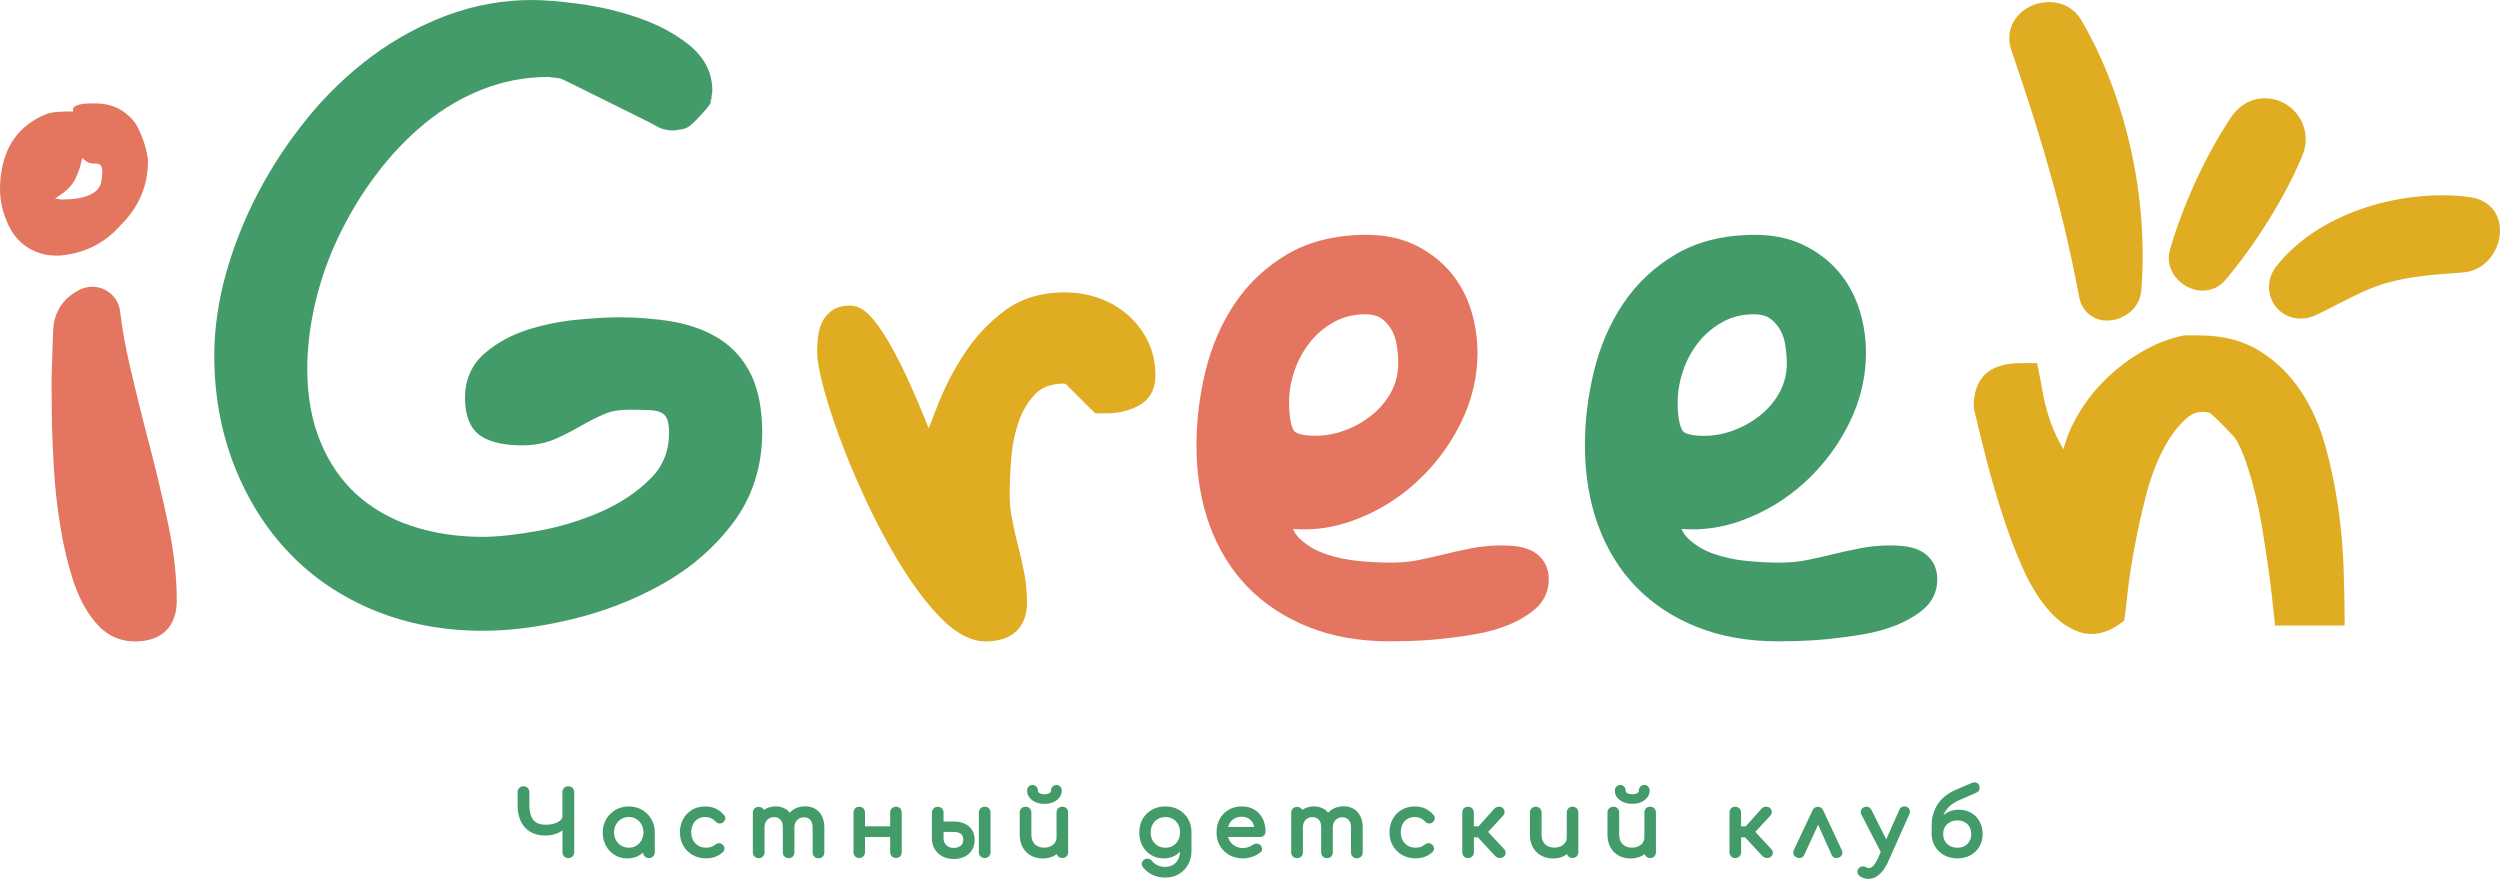<?xml version="1.0" encoding="UTF-8"?> <svg xmlns="http://www.w3.org/2000/svg" width="128" height="45" viewBox="0 0 128 45" fill="none"><path d="M28.881 40.341C28.823 40.399 28.796 40.47 28.796 40.558V41.791C28.796 41.868 28.762 41.934 28.699 41.997C28.627 42.065 28.524 42.12 28.395 42.161C28.262 42.203 28.104 42.225 27.927 42.225C27.725 42.225 27.565 42.183 27.446 42.106C27.327 42.027 27.244 41.917 27.189 41.772C27.131 41.618 27.103 41.431 27.103 41.214V40.556C27.103 40.47 27.075 40.396 27.02 40.341C26.907 40.232 26.702 40.229 26.588 40.341C26.53 40.396 26.5 40.47 26.5 40.558V41.217C26.5 41.533 26.555 41.81 26.66 42.041C26.771 42.274 26.931 42.458 27.144 42.587C27.355 42.713 27.612 42.779 27.91 42.779C28.148 42.779 28.364 42.738 28.549 42.658C28.638 42.62 28.721 42.573 28.798 42.513V43.633C28.798 43.718 28.826 43.792 28.884 43.85C28.942 43.907 29.014 43.935 29.097 43.935C29.186 43.935 29.257 43.904 29.316 43.847C29.371 43.789 29.401 43.715 29.401 43.633V40.561C29.401 40.476 29.374 40.405 29.316 40.344C29.199 40.232 29 40.226 28.881 40.341Z" fill="#449B6A"></path><path d="M32.876 41.464C32.674 41.349 32.447 41.289 32.192 41.289C31.944 41.289 31.714 41.349 31.515 41.464C31.316 41.58 31.152 41.739 31.036 41.939C30.92 42.137 30.859 42.367 30.859 42.623C30.859 42.873 30.915 43.1 31.023 43.301C31.13 43.501 31.282 43.663 31.473 43.778C31.664 43.894 31.883 43.951 32.12 43.951C32.358 43.951 32.574 43.894 32.759 43.778C32.818 43.743 32.873 43.699 32.925 43.649C32.928 43.729 32.959 43.798 33.011 43.85C33.13 43.965 33.335 43.959 33.44 43.85C33.495 43.795 33.526 43.721 33.526 43.638V42.62C33.526 42.37 33.465 42.14 33.349 41.939C33.232 41.739 33.072 41.58 32.876 41.464ZM32.945 42.62C32.945 42.771 32.911 42.903 32.845 43.021C32.779 43.139 32.69 43.232 32.577 43.301C32.466 43.369 32.339 43.402 32.192 43.402C32.054 43.402 31.924 43.367 31.811 43.301C31.695 43.232 31.606 43.139 31.54 43.021C31.473 42.903 31.44 42.768 31.44 42.62C31.44 42.469 31.473 42.334 31.54 42.214C31.606 42.093 31.695 42.002 31.811 41.934C31.924 41.865 32.051 41.832 32.192 41.832C32.339 41.832 32.466 41.865 32.577 41.934C32.69 42.002 32.779 42.093 32.845 42.214C32.911 42.332 32.945 42.469 32.945 42.62Z" fill="#449B6A"></path><path d="M36.641 41.398C36.48 41.324 36.3 41.289 36.11 41.289C35.861 41.289 35.634 41.346 35.44 41.459C35.244 41.571 35.089 41.733 34.978 41.934C34.868 42.134 34.812 42.365 34.812 42.62C34.812 42.87 34.871 43.098 34.984 43.298C35.097 43.496 35.258 43.658 35.457 43.773C35.659 43.888 35.888 43.949 36.143 43.949C36.491 43.949 36.785 43.839 37.014 43.625C37.075 43.57 37.102 43.501 37.094 43.424C37.089 43.35 37.05 43.287 36.984 43.232C36.931 43.188 36.859 43.166 36.798 43.172C36.735 43.174 36.671 43.202 36.607 43.251C36.547 43.303 36.48 43.339 36.406 43.364C36.328 43.389 36.24 43.4 36.14 43.4C35.991 43.4 35.861 43.364 35.75 43.298C35.637 43.229 35.551 43.139 35.487 43.021C35.424 42.905 35.391 42.771 35.391 42.617C35.391 42.458 35.421 42.318 35.485 42.2C35.545 42.082 35.626 41.991 35.733 41.928C35.839 41.862 35.966 41.832 36.107 41.832C36.317 41.832 36.489 41.906 36.632 42.063C36.685 42.115 36.743 42.148 36.807 42.159C36.879 42.17 36.945 42.159 37.003 42.118C37.075 42.068 37.116 42.008 37.13 41.939C37.144 41.884 37.141 41.805 37.069 41.728C36.948 41.585 36.804 41.472 36.641 41.398Z" fill="#449B6A"></path><path d="M41.739 41.412C41.593 41.327 41.421 41.283 41.23 41.283C41.023 41.283 40.835 41.329 40.672 41.42C40.586 41.467 40.509 41.53 40.437 41.612C40.367 41.527 40.296 41.461 40.21 41.414C39.914 41.242 39.483 41.244 39.184 41.423C39.159 41.436 39.137 41.453 39.115 41.469C39.101 41.442 39.084 41.417 39.059 41.395C38.946 41.285 38.744 41.283 38.628 41.395C38.573 41.45 38.545 41.524 38.545 41.609V43.641C38.545 43.723 38.573 43.794 38.628 43.852C38.741 43.97 38.949 43.967 39.062 43.852C39.117 43.797 39.145 43.723 39.145 43.641V42.353C39.145 42.2 39.189 42.076 39.283 41.98C39.375 41.884 39.491 41.837 39.632 41.837C39.767 41.837 39.873 41.878 39.955 41.966C40.038 42.051 40.08 42.183 40.08 42.353V43.641C40.08 43.726 40.108 43.797 40.163 43.852C40.273 43.967 40.489 43.967 40.594 43.852C40.647 43.797 40.675 43.723 40.675 43.644V42.367C40.675 42.211 40.719 42.084 40.813 41.988C40.904 41.892 41.017 41.846 41.158 41.846C41.294 41.846 41.399 41.887 41.482 41.974C41.565 42.062 41.607 42.191 41.607 42.361V43.649C41.607 43.731 41.637 43.806 41.692 43.86C41.75 43.918 41.822 43.946 41.905 43.946C41.994 43.946 42.066 43.915 42.124 43.858C42.179 43.803 42.207 43.729 42.207 43.646V42.359C42.207 42.139 42.165 41.95 42.085 41.791C42.005 41.62 41.886 41.497 41.739 41.412Z" fill="#449B6A"></path><path d="M45.663 41.388C45.605 41.442 45.577 41.514 45.577 41.602V42.307H44.288V41.602C44.288 41.517 44.261 41.442 44.205 41.388C44.095 41.278 43.887 41.278 43.782 41.388C43.727 41.442 43.699 41.514 43.699 41.602V43.633C43.699 43.718 43.727 43.792 43.779 43.844C43.89 43.96 44.092 43.957 44.205 43.844C44.261 43.789 44.288 43.715 44.288 43.63V42.853H45.577V43.63C45.577 43.715 45.608 43.789 45.663 43.844C45.718 43.899 45.79 43.929 45.879 43.929C45.964 43.929 46.039 43.899 46.092 43.844C46.144 43.789 46.169 43.718 46.169 43.633V41.602C46.169 41.517 46.144 41.445 46.092 41.39C45.986 41.278 45.773 41.278 45.663 41.388Z" fill="#449B6A"></path><path d="M50.2 41.39C50.145 41.445 50.117 41.519 50.117 41.604V43.635C50.117 43.721 50.145 43.795 50.2 43.849C50.258 43.904 50.33 43.932 50.416 43.932C50.502 43.932 50.574 43.904 50.632 43.847C50.687 43.792 50.715 43.718 50.715 43.633V41.601C50.715 41.516 50.687 41.442 50.632 41.387C50.518 41.277 50.314 41.277 50.2 41.39Z" fill="#449B6A"></path><path d="M49.389 42.17C49.234 42.098 49.054 42.063 48.855 42.063H48.31V41.604C48.31 41.519 48.283 41.445 48.227 41.39C48.117 41.283 47.909 41.278 47.801 41.393C47.749 41.448 47.718 41.514 47.713 41.602V42.927C47.713 43.128 47.76 43.312 47.857 43.471C47.951 43.63 48.084 43.756 48.252 43.847C48.418 43.935 48.612 43.981 48.822 43.981C49.029 43.981 49.215 43.943 49.378 43.866C49.541 43.787 49.671 43.671 49.765 43.526C49.856 43.378 49.903 43.199 49.903 42.999C49.903 42.804 49.856 42.634 49.768 42.494C49.674 42.348 49.547 42.241 49.389 42.17ZM49.317 42.993C49.317 43.133 49.273 43.235 49.187 43.303C49.093 43.378 48.968 43.413 48.819 43.413C48.667 43.413 48.545 43.367 48.451 43.273C48.357 43.183 48.31 43.065 48.31 42.916V42.595H48.855C48.996 42.595 49.11 42.628 49.198 42.694C49.278 42.754 49.317 42.853 49.317 42.993Z" fill="#449B6A"></path><path d="M54.181 41.385C54.123 41.44 54.095 41.511 54.095 41.599V42.886C54.095 42.982 54.07 43.067 54.015 43.142C53.96 43.218 53.885 43.282 53.794 43.328C53.6 43.424 53.324 43.422 53.127 43.325C53.03 43.279 52.953 43.207 52.895 43.108C52.837 43.01 52.806 42.881 52.806 42.724V41.599C52.806 41.516 52.779 41.442 52.721 41.387C52.607 41.275 52.403 41.278 52.295 41.387C52.237 41.445 52.209 41.516 52.209 41.599V42.724C52.209 42.982 52.261 43.207 52.364 43.389C52.469 43.572 52.613 43.715 52.793 43.811C52.97 43.907 53.174 43.954 53.398 43.954C53.611 43.954 53.805 43.907 53.974 43.817C54.02 43.792 54.065 43.762 54.106 43.729C54.12 43.776 54.145 43.814 54.178 43.847C54.289 43.959 54.499 43.954 54.604 43.847C54.659 43.792 54.687 43.721 54.687 43.633V41.599C54.687 41.511 54.659 41.44 54.604 41.385C54.499 41.278 54.292 41.272 54.181 41.385Z" fill="#449B6A"></path><path d="M53.031 41.074C53.161 41.129 53.311 41.157 53.474 41.157C53.64 41.157 53.789 41.129 53.919 41.074C54.052 41.017 54.16 40.937 54.24 40.835C54.323 40.731 54.364 40.61 54.364 40.481C54.364 40.402 54.339 40.333 54.292 40.281C54.196 40.168 54.008 40.157 53.894 40.273C53.839 40.328 53.811 40.399 53.811 40.487C53.811 40.52 53.803 40.561 53.731 40.605C53.598 40.69 53.355 40.69 53.219 40.605C53.147 40.558 53.139 40.514 53.139 40.487C53.139 40.402 53.114 40.33 53.064 40.275C52.968 40.166 52.777 40.157 52.666 40.275C52.611 40.33 52.586 40.402 52.586 40.481C52.586 40.613 52.627 40.731 52.71 40.835C52.788 40.937 52.896 41.019 53.031 41.074Z" fill="#449B6A"></path><path d="M60.354 41.459C60.155 41.346 59.922 41.289 59.665 41.289C59.411 41.289 59.178 41.346 58.979 41.459C58.777 41.571 58.617 41.73 58.504 41.931C58.39 42.129 58.332 42.362 58.332 42.623C58.332 42.881 58.387 43.111 58.492 43.306C58.6 43.507 58.75 43.666 58.941 43.778C59.129 43.894 59.35 43.951 59.593 43.951C59.82 43.951 60.022 43.894 60.199 43.784C60.279 43.732 60.351 43.671 60.417 43.597C60.412 43.756 60.379 43.894 60.318 44.006C60.249 44.133 60.16 44.223 60.047 44.289C59.814 44.423 59.496 44.41 59.272 44.305C59.156 44.251 59.062 44.179 58.985 44.083C58.938 44.025 58.877 43.987 58.802 43.971C58.725 43.954 58.647 43.968 58.575 44.017C58.512 44.064 58.473 44.121 58.459 44.196C58.451 44.248 58.454 44.327 58.523 44.404C58.653 44.572 58.822 44.703 59.018 44.797C59.214 44.887 59.433 44.931 59.668 44.931C59.925 44.931 60.16 44.871 60.362 44.75C60.564 44.632 60.722 44.467 60.835 44.259C60.948 44.053 61.004 43.822 61.004 43.57V42.62C61.004 42.362 60.946 42.129 60.832 41.928C60.713 41.73 60.553 41.571 60.354 41.459ZM60.417 42.62C60.417 42.774 60.384 42.911 60.321 43.029C60.254 43.147 60.169 43.238 60.055 43.303C59.837 43.435 59.505 43.438 59.278 43.303C59.164 43.238 59.076 43.144 59.012 43.029C58.946 42.911 58.916 42.776 58.916 42.62C58.916 42.466 58.949 42.326 59.015 42.208C59.079 42.09 59.167 41.997 59.281 41.934C59.391 41.868 59.524 41.835 59.668 41.835C59.817 41.835 59.947 41.868 60.058 41.934C60.169 42 60.257 42.09 60.323 42.208C60.384 42.326 60.417 42.466 60.417 42.62Z" fill="#449B6A"></path><path d="M64.229 41.456C64.046 41.346 63.828 41.289 63.579 41.289C63.33 41.289 63.103 41.346 62.909 41.459C62.713 41.571 62.561 41.73 62.45 41.931C62.342 42.129 62.287 42.359 62.287 42.62C62.287 42.875 62.345 43.109 62.461 43.306C62.578 43.507 62.741 43.666 62.945 43.778C63.15 43.891 63.385 43.949 63.648 43.949C63.794 43.949 63.952 43.921 64.115 43.866C64.278 43.811 64.414 43.74 64.519 43.655C64.608 43.589 64.624 43.509 64.621 43.452C64.616 43.378 64.58 43.312 64.513 43.254C64.461 43.213 64.403 43.191 64.337 43.191C64.334 43.191 64.331 43.191 64.328 43.191C64.265 43.194 64.204 43.213 64.143 43.257C64.088 43.298 64.013 43.336 63.922 43.369C63.67 43.46 63.418 43.422 63.233 43.315C63.111 43.246 63.02 43.155 62.948 43.034C62.918 42.982 62.896 42.925 62.879 42.853H64.516C64.597 42.853 64.663 42.829 64.715 42.779C64.768 42.73 64.796 42.661 64.796 42.584C64.796 42.334 64.746 42.112 64.652 41.92C64.555 41.722 64.414 41.566 64.229 41.456ZM64.215 42.34H62.882C62.896 42.288 62.912 42.241 62.931 42.2C62.99 42.082 63.073 41.986 63.183 41.92C63.294 41.851 63.427 41.818 63.581 41.818C63.72 41.818 63.839 41.851 63.935 41.912C64.032 41.975 64.11 42.06 64.162 42.17C64.182 42.222 64.201 42.277 64.215 42.34Z" fill="#449B6A"></path><path d="M69.304 41.412C69.157 41.327 68.986 41.283 68.795 41.283C68.588 41.283 68.399 41.329 68.236 41.42C68.15 41.467 68.073 41.53 68.001 41.612C67.932 41.527 67.86 41.461 67.774 41.414C67.478 41.242 67.047 41.244 66.748 41.423C66.723 41.436 66.701 41.453 66.679 41.469C66.665 41.442 66.649 41.417 66.624 41.395C66.51 41.285 66.308 41.283 66.192 41.395C66.137 41.45 66.109 41.524 66.109 41.609V43.641C66.109 43.723 66.137 43.794 66.192 43.852C66.306 43.97 66.513 43.967 66.627 43.852C66.682 43.797 66.71 43.723 66.71 43.641V42.353C66.71 42.2 66.754 42.076 66.848 41.98C66.939 41.884 67.055 41.837 67.196 41.837C67.332 41.837 67.437 41.878 67.52 41.966C67.603 42.051 67.644 42.183 67.644 42.353V43.641C67.644 43.726 67.672 43.797 67.727 43.852C67.838 43.967 68.054 43.967 68.159 43.852C68.211 43.797 68.239 43.723 68.239 43.644V42.367C68.239 42.211 68.283 42.084 68.377 41.988C68.469 41.892 68.582 41.846 68.723 41.846C68.859 41.846 68.964 41.887 69.047 41.974C69.129 42.06 69.171 42.191 69.171 42.361V43.649C69.171 43.731 69.201 43.806 69.257 43.86C69.315 43.918 69.387 43.946 69.47 43.946C69.558 43.946 69.63 43.915 69.688 43.858C69.743 43.803 69.771 43.729 69.771 43.646V42.359C69.771 42.139 69.73 41.95 69.65 41.791C69.567 41.62 69.45 41.497 69.304 41.412Z" fill="#449B6A"></path><path d="M72.969 41.398C72.808 41.324 72.629 41.289 72.438 41.289C72.189 41.289 71.962 41.346 71.768 41.459C71.572 41.571 71.417 41.733 71.307 41.934C71.196 42.134 71.141 42.365 71.141 42.62C71.141 42.87 71.199 43.098 71.312 43.298C71.425 43.496 71.586 43.658 71.785 43.773C71.987 43.888 72.216 43.949 72.471 43.949C72.819 43.949 73.113 43.839 73.342 43.625C73.403 43.57 73.431 43.501 73.422 43.424C73.417 43.35 73.378 43.287 73.312 43.232C73.256 43.188 73.187 43.166 73.126 43.172C73.063 43.174 72.999 43.202 72.936 43.251C72.875 43.303 72.808 43.339 72.734 43.364C72.656 43.389 72.568 43.4 72.468 43.4C72.319 43.4 72.189 43.364 72.078 43.298C71.965 43.229 71.879 43.139 71.816 43.021C71.752 42.905 71.719 42.771 71.719 42.617C71.719 42.458 71.749 42.318 71.813 42.2C71.874 42.082 71.954 41.991 72.062 41.928C72.167 41.862 72.294 41.832 72.435 41.832C72.645 41.832 72.817 41.906 72.96 42.063C73.013 42.115 73.071 42.148 73.135 42.159C73.204 42.17 73.27 42.159 73.331 42.118C73.403 42.068 73.445 42.008 73.458 41.939C73.472 41.884 73.469 41.805 73.397 41.728C73.276 41.585 73.129 41.472 72.969 41.398Z" fill="#449B6A"></path><path d="M76.191 42.593L76.966 41.755C77.021 41.698 77.043 41.626 77.035 41.552C77.026 41.481 76.993 41.42 76.935 41.365C76.896 41.333 76.83 41.294 76.719 41.302C76.636 41.311 76.567 41.344 76.515 41.398L75.702 42.307H75.461V41.602C75.461 41.514 75.433 41.442 75.375 41.388C75.267 41.28 75.057 41.272 74.947 41.39C74.894 41.445 74.869 41.517 74.869 41.602V43.636C74.869 43.718 74.894 43.789 74.947 43.844C74.999 43.905 75.071 43.935 75.157 43.935C75.245 43.935 75.323 43.905 75.378 43.85C75.433 43.795 75.464 43.721 75.464 43.639V42.87H75.663L76.573 43.847C76.625 43.899 76.695 43.927 76.786 43.929C76.788 43.929 76.791 43.929 76.794 43.929C76.877 43.929 76.946 43.907 76.999 43.858C77.057 43.803 77.09 43.734 77.09 43.663C77.09 43.589 77.062 43.526 77.013 43.477L76.191 42.593Z" fill="#449B6A"></path><path d="M80.304 41.385C80.246 41.44 80.218 41.511 80.218 41.599V42.886C80.218 42.982 80.193 43.067 80.138 43.142C80.083 43.218 80.008 43.282 79.917 43.328C79.723 43.424 79.447 43.422 79.25 43.325C79.153 43.279 79.076 43.207 79.018 43.108C78.96 43.01 78.929 42.881 78.929 42.724V41.599C78.929 41.516 78.902 41.442 78.844 41.387C78.73 41.275 78.526 41.278 78.418 41.387C78.36 41.445 78.332 41.516 78.332 41.599V42.724C78.332 42.982 78.385 43.207 78.487 43.389C78.592 43.572 78.736 43.715 78.916 43.811C79.093 43.907 79.297 43.954 79.521 43.954C79.734 43.954 79.928 43.907 80.097 43.817C80.144 43.792 80.188 43.762 80.229 43.729C80.243 43.776 80.268 43.814 80.301 43.847C80.412 43.959 80.622 43.954 80.727 43.847C80.782 43.792 80.81 43.721 80.81 43.633V41.599C80.81 41.511 80.782 41.44 80.727 41.385C80.622 41.278 80.415 41.272 80.304 41.385Z" fill="#449B6A"></path><path d="M83.129 41.074C83.261 41.129 83.411 41.156 83.571 41.156C83.734 41.156 83.886 41.129 84.016 41.074C84.149 41.016 84.257 40.937 84.337 40.835C84.42 40.731 84.462 40.61 84.462 40.481C84.462 40.404 84.437 40.336 84.39 40.278C84.29 40.163 84.105 40.154 83.989 40.272C83.936 40.327 83.909 40.399 83.909 40.486C83.909 40.517 83.9 40.561 83.826 40.605C83.695 40.687 83.447 40.687 83.314 40.605C83.242 40.558 83.234 40.514 83.234 40.486C83.234 40.404 83.209 40.333 83.159 40.275C83.057 40.165 82.871 40.157 82.758 40.278C82.705 40.336 82.678 40.404 82.678 40.484C82.678 40.613 82.719 40.733 82.802 40.838C82.885 40.937 82.993 41.016 83.129 41.074Z" fill="#449B6A"></path><path d="M84.275 41.385C84.219 41.44 84.192 41.514 84.192 41.599V42.886C84.192 42.983 84.167 43.065 84.112 43.142C84.059 43.219 83.984 43.282 83.89 43.328C83.697 43.424 83.417 43.422 83.224 43.326C83.127 43.279 83.049 43.208 82.991 43.109C82.933 43.01 82.903 42.881 82.903 42.724V41.599C82.903 41.517 82.875 41.445 82.817 41.388C82.704 41.275 82.505 41.275 82.388 41.388C82.33 41.445 82.303 41.517 82.303 41.599V42.724C82.303 42.985 82.355 43.208 82.458 43.389C82.56 43.573 82.704 43.715 82.886 43.812C83.063 43.908 83.268 43.954 83.492 43.954C83.705 43.954 83.899 43.908 84.07 43.817C84.117 43.792 84.159 43.762 84.203 43.729C84.217 43.776 84.242 43.814 84.275 43.85C84.391 43.962 84.59 43.96 84.701 43.85C84.756 43.795 84.784 43.721 84.784 43.636V41.602C84.784 41.517 84.756 41.443 84.701 41.388C84.593 41.278 84.391 41.27 84.275 41.385Z" fill="#449B6A"></path><path d="M89.873 42.593L90.647 41.755C90.703 41.698 90.725 41.626 90.716 41.552C90.708 41.481 90.675 41.42 90.617 41.365C90.578 41.333 90.512 41.294 90.401 41.302C90.318 41.311 90.249 41.344 90.196 41.398L89.383 42.307H89.143V41.602C89.143 41.514 89.115 41.442 89.057 41.388C88.949 41.28 88.739 41.272 88.628 41.39C88.576 41.445 88.551 41.517 88.551 41.602V43.636C88.551 43.718 88.576 43.789 88.628 43.844C88.681 43.905 88.753 43.935 88.838 43.935C88.927 43.935 89.004 43.905 89.06 43.85C89.115 43.795 89.145 43.721 89.145 43.639V42.87H89.344L90.254 43.847C90.307 43.899 90.376 43.927 90.467 43.929C90.567 43.929 90.628 43.907 90.68 43.858C90.739 43.803 90.772 43.734 90.772 43.663C90.772 43.589 90.744 43.526 90.694 43.477L89.873 42.593Z" fill="#449B6A"></path><path d="M93.352 41.497C93.324 41.434 93.286 41.387 93.236 41.354C93.189 41.324 93.136 41.31 93.076 41.31C92.987 41.31 92.868 41.343 92.799 41.494L91.839 43.536C91.798 43.632 91.812 43.706 91.834 43.753C91.861 43.816 91.914 43.866 91.989 43.899C92.066 43.934 92.141 43.943 92.213 43.921C92.287 43.899 92.345 43.846 92.379 43.77L93.089 42.227L93.781 43.772C93.822 43.852 93.877 43.901 93.947 43.921C93.972 43.929 93.996 43.932 94.021 43.932C94.068 43.932 94.115 43.921 94.165 43.899C94.234 43.868 94.284 43.822 94.312 43.756C94.342 43.69 94.339 43.616 94.303 43.539L93.352 41.497Z" fill="#449B6A"></path><path d="M97.637 41.318C97.565 41.28 97.487 41.274 97.41 41.302C97.335 41.329 97.277 41.384 97.244 41.464L96.575 42.976L95.814 41.461C95.775 41.39 95.723 41.343 95.656 41.318C95.587 41.291 95.513 41.296 95.446 41.327C95.369 41.357 95.314 41.409 95.289 41.477C95.258 41.549 95.264 41.626 95.302 41.703L96.293 43.621L96.154 43.932C96.074 44.11 95.994 44.245 95.911 44.332C95.814 44.434 95.72 44.464 95.623 44.437C95.601 44.431 95.576 44.42 95.546 44.404C95.471 44.363 95.402 44.352 95.336 44.36C95.264 44.371 95.2 44.412 95.15 44.478C95.098 44.552 95.084 44.632 95.112 44.711C95.136 44.783 95.189 44.843 95.269 44.89C95.33 44.925 95.397 44.953 95.463 44.972C95.529 44.991 95.596 44.999 95.665 44.999C95.867 44.999 96.058 44.92 96.234 44.761C96.403 44.607 96.541 44.407 96.652 44.165L97.756 41.694C97.792 41.615 97.797 41.538 97.778 41.469C97.753 41.398 97.7 41.343 97.637 41.318Z" fill="#449B6A"></path><path d="M101.354 42.057C101.252 41.87 101.105 41.722 100.923 41.615C100.74 41.508 100.527 41.456 100.292 41.456C100.066 41.456 99.858 41.508 99.681 41.612C99.618 41.648 99.559 41.692 99.504 41.739C99.504 41.739 99.504 41.739 99.504 41.736C99.565 41.577 99.665 41.428 99.797 41.3C99.933 41.168 100.11 41.055 100.328 40.962L101.177 40.589C101.271 40.547 101.33 40.492 101.349 40.421C101.365 40.361 101.363 40.295 101.338 40.218C101.307 40.147 101.258 40.094 101.191 40.07C101.125 40.045 101.053 40.048 100.973 40.081L100.187 40.413C99.75 40.599 99.424 40.852 99.219 41.165C99.012 41.478 98.904 41.832 98.904 42.214L98.898 42.678V42.765H98.901C98.915 42.974 98.973 43.163 99.07 43.331C99.18 43.523 99.338 43.677 99.54 43.786C99.739 43.894 99.966 43.949 100.22 43.949C100.467 43.949 100.691 43.896 100.887 43.789C101.081 43.685 101.235 43.534 101.346 43.344C101.457 43.155 101.512 42.938 101.512 42.699C101.509 42.458 101.457 42.244 101.354 42.057ZM100.928 42.702C100.928 42.839 100.898 42.96 100.837 43.067C100.776 43.174 100.696 43.254 100.591 43.314C100.378 43.435 100.057 43.432 99.839 43.314C99.728 43.254 99.642 43.174 99.582 43.067C99.521 42.96 99.49 42.837 99.49 42.702C99.49 42.565 99.521 42.441 99.582 42.337C99.645 42.233 99.728 42.153 99.839 42.096C99.949 42.035 100.079 42.005 100.223 42.005C100.364 42.005 100.486 42.035 100.594 42.096C100.699 42.153 100.782 42.236 100.84 42.337C100.898 42.439 100.928 42.562 100.928 42.702Z" fill="#449B6A"></path><path d="M38.476 19.224C38.102 18.439 37.557 17.813 36.855 17.363C36.183 16.934 35.381 16.635 34.471 16.473C33.605 16.322 32.665 16.245 31.675 16.245C31.119 16.245 30.43 16.287 29.57 16.366C28.699 16.449 27.853 16.619 27.053 16.871C26.21 17.135 25.474 17.533 24.86 18.052C24.16 18.645 23.809 19.419 23.809 20.358C23.809 21.384 24.13 22.073 24.761 22.408C25.264 22.674 25.903 22.803 26.713 22.803C27.366 22.803 27.947 22.691 28.447 22.468C28.873 22.276 29.313 22.054 29.747 21.802C30.137 21.576 30.538 21.376 30.942 21.2C31.282 21.052 31.705 20.978 32.198 20.978C32.563 20.978 32.914 20.983 33.251 20.997C33.503 21.008 33.708 21.052 33.86 21.126C33.976 21.184 34.062 21.272 34.131 21.401C34.178 21.488 34.255 21.703 34.255 22.147C34.255 23.089 33.951 23.855 33.326 24.486C32.64 25.178 31.785 25.752 30.787 26.194C29.758 26.647 28.671 26.979 27.557 27.179C26.428 27.382 25.471 27.487 24.713 27.487C23.405 27.487 22.177 27.297 21.063 26.927C19.968 26.561 19.019 26.012 18.239 25.299C17.462 24.588 16.845 23.687 16.403 22.614C15.957 21.535 15.733 20.284 15.733 18.892C15.733 17.807 15.869 16.674 16.137 15.524C16.405 14.368 16.806 13.223 17.332 12.12C17.86 11.011 18.502 9.945 19.246 8.954C19.984 7.969 20.822 7.085 21.74 6.327C22.639 5.584 23.643 4.991 24.722 4.568C25.787 4.151 26.915 3.939 28.079 3.939C28.107 3.939 28.137 3.945 28.168 3.95C28.259 3.967 28.35 3.975 28.442 3.978C28.525 3.994 28.608 4.008 28.691 4.013C28.81 4.068 29.047 4.178 29.506 4.406L32.787 6.034C33.282 6.281 33.589 6.44 33.746 6.531C33.846 6.58 33.951 6.616 34.059 6.629C34.264 6.69 34.537 6.701 34.795 6.635C34.936 6.624 35.066 6.588 35.182 6.531L35.251 6.489C35.345 6.429 35.478 6.322 35.81 5.973C36.125 5.638 36.224 5.509 36.277 5.433L36.388 5.268V5.144L36.429 5.062V4.933C36.457 4.84 36.471 4.738 36.471 4.631C36.471 3.709 36.056 2.915 35.24 2.267C34.529 1.707 33.669 1.252 32.684 0.911C31.727 0.582 30.729 0.343 29.714 0.206C28.715 0.071 27.883 0 27.244 0C25.759 0 24.301 0.261 22.91 0.777C21.536 1.287 20.227 1.998 19.022 2.893C17.821 3.785 16.718 4.845 15.742 6.045C14.774 7.236 13.927 8.515 13.227 9.847C12.528 11.181 11.972 12.575 11.576 13.986C11.175 15.414 10.971 16.836 10.971 18.214C10.971 20.193 11.308 22.068 11.975 23.792C12.644 25.518 13.593 27.036 14.793 28.296C15.999 29.565 17.47 30.558 19.163 31.253C20.847 31.945 22.717 32.296 24.719 32.296C26.127 32.296 27.667 32.096 29.296 31.703C30.934 31.308 32.485 30.704 33.907 29.908C35.353 29.098 36.573 28.044 37.533 26.77C38.523 25.455 39.026 23.885 39.026 22.106C39.018 20.953 38.835 19.984 38.476 19.224Z" fill="#449B6A"></path><path d="M58.761 17.445C58.501 16.932 58.156 16.482 57.724 16.108C57.295 15.735 56.795 15.447 56.242 15.255C55.694 15.065 55.111 14.969 54.505 14.969C53.318 14.969 52.292 15.279 51.46 15.892C50.672 16.468 49.983 17.195 49.416 18.047C48.86 18.878 48.39 19.784 48.014 20.739C47.853 21.148 47.698 21.547 47.549 21.931C47.474 21.741 47.394 21.538 47.306 21.324C47.087 20.789 46.836 20.201 46.548 19.564C46.258 18.922 45.959 18.321 45.657 17.78C45.35 17.226 45.038 16.756 44.734 16.38C44.333 15.886 43.937 15.647 43.528 15.647C43.13 15.647 42.803 15.743 42.551 15.933C42.322 16.108 42.153 16.331 42.048 16.592C41.96 16.808 41.901 17.053 41.874 17.316C41.849 17.552 41.838 17.777 41.838 18C41.838 18.461 41.962 19.131 42.217 20.045C42.46 20.915 42.792 21.901 43.204 22.974C43.619 24.047 44.108 25.162 44.656 26.282C45.209 27.416 45.801 28.464 46.412 29.403C47.035 30.358 47.673 31.16 48.315 31.783C49.034 32.483 49.764 32.84 50.483 32.84C51.817 32.84 52.583 32.118 52.583 30.858C52.583 30.331 52.533 29.812 52.436 29.312C52.345 28.843 52.237 28.379 52.121 27.926C52.01 27.501 51.911 27.056 51.822 26.603C51.739 26.18 51.695 25.757 51.695 25.34C51.695 24.767 51.722 24.127 51.778 23.438C51.83 22.779 51.963 22.145 52.173 21.549C52.373 20.989 52.666 20.514 53.045 20.136C53.377 19.806 53.847 19.644 54.483 19.639C54.508 19.647 54.535 19.652 54.56 19.658L56.076 21.162H56.651C57.237 21.162 57.779 21.039 58.255 20.794C58.667 20.583 59.157 20.144 59.157 19.249C59.162 18.584 59.027 17.975 58.761 17.445Z" fill="#DFAC22"></path><path d="M79.033 28.735C78.859 28.477 78.629 28.285 78.344 28.161C78.109 28.06 77.86 27.994 77.6 27.966C76.823 27.881 76.041 27.939 75.332 28.073C74.857 28.167 74.387 28.268 73.925 28.384C73.48 28.494 73.034 28.595 72.586 28.683C71.754 28.848 70.799 28.834 69.577 28.724C68.993 28.672 68.418 28.551 67.871 28.364C67.359 28.189 66.916 27.928 66.557 27.59C66.402 27.445 66.286 27.277 66.203 27.082C67.229 27.165 68.249 27.022 69.242 26.665C70.465 26.226 71.568 25.559 72.517 24.689C73.46 23.824 74.226 22.806 74.79 21.664C75.36 20.508 75.648 19.297 75.648 18.068C75.648 17.291 75.529 16.533 75.297 15.814C75.059 15.081 74.694 14.43 74.215 13.876C73.734 13.324 73.134 12.874 72.431 12.536C71.721 12.196 70.894 12.023 69.97 12.023C68.396 12.023 67.033 12.358 65.915 13.014C64.814 13.662 63.905 14.518 63.21 15.556C62.527 16.58 62.027 17.744 61.717 19.017C61.413 20.272 61.258 21.546 61.258 22.803C61.258 24.282 61.482 25.65 61.922 26.866C62.367 28.098 63.022 29.166 63.869 30.042C64.715 30.917 65.769 31.612 66.997 32.103C68.216 32.589 69.608 32.836 71.129 32.836C71.358 32.836 71.709 32.831 72.182 32.82C72.658 32.806 73.189 32.773 73.759 32.715C74.32 32.658 74.915 32.578 75.521 32.474C76.148 32.367 76.735 32.202 77.263 31.983C77.808 31.755 78.267 31.477 78.629 31.156C79.064 30.769 79.296 30.259 79.296 29.671C79.299 29.314 79.207 29.001 79.033 28.735ZM67.074 17.519C67.412 17.096 67.829 16.744 68.319 16.478C68.789 16.22 69.323 16.091 69.903 16.091C70.241 16.091 70.506 16.157 70.694 16.281C70.913 16.426 71.084 16.613 71.225 16.849C71.369 17.088 71.466 17.359 71.51 17.645C71.563 17.98 71.588 18.304 71.588 18.608C71.588 19.13 71.474 19.599 71.242 20.041C71.007 20.489 70.681 20.887 70.274 21.222C69.859 21.565 69.392 21.834 68.883 22.026C68.382 22.215 67.865 22.311 67.345 22.311C66.651 22.311 66.322 22.174 66.244 22.045C66.134 21.859 66.001 21.458 66.001 20.607C66.001 20.063 66.095 19.514 66.278 18.976C66.463 18.441 66.731 17.952 67.074 17.519Z" fill="#E47560"></path><path d="M98.926 28.735C98.752 28.477 98.523 28.285 98.24 28.161C98.005 28.06 97.757 27.994 97.497 27.966C96.717 27.881 95.934 27.939 95.229 28.073C94.753 28.167 94.283 28.268 93.818 28.384C93.373 28.494 92.928 28.595 92.48 28.683C91.647 28.848 90.696 28.834 89.471 28.724C88.884 28.672 88.312 28.551 87.764 28.364C87.252 28.189 86.81 27.928 86.45 27.59C86.295 27.445 86.179 27.277 86.096 27.082C87.122 27.162 88.143 27.022 89.136 26.665C90.358 26.226 91.462 25.559 92.41 24.689C93.356 23.821 94.12 22.803 94.681 21.664C95.251 20.508 95.538 19.297 95.538 18.068C95.538 17.291 95.419 16.533 95.187 15.814C94.947 15.081 94.584 14.428 94.106 13.876C93.625 13.324 93.024 12.874 92.322 12.536C91.611 12.196 90.784 12.023 89.86 12.023C88.287 12.023 86.923 12.358 85.806 13.014C84.702 13.662 83.793 14.518 83.101 15.556C82.418 16.577 81.917 17.741 81.608 19.017C81.303 20.269 81.148 21.543 81.148 22.803C81.148 24.285 81.373 25.652 81.812 26.866C82.257 28.095 82.913 29.166 83.759 30.042C84.606 30.917 85.659 31.612 86.887 32.103C88.107 32.589 89.498 32.836 91.019 32.836C91.249 32.836 91.6 32.831 92.073 32.82C92.549 32.806 93.08 32.773 93.65 32.715C94.211 32.658 94.803 32.578 95.411 32.474C96.039 32.367 96.625 32.202 97.154 31.983C97.698 31.755 98.16 31.477 98.523 31.156C98.957 30.769 99.189 30.259 99.189 29.671C99.192 29.314 99.103 29.001 98.926 28.735ZM86.968 17.519C87.305 17.096 87.725 16.744 88.212 16.478C88.688 16.217 89.208 16.091 89.797 16.091C90.134 16.091 90.4 16.157 90.588 16.281C90.803 16.426 90.978 16.613 91.119 16.846C91.263 17.088 91.359 17.357 91.404 17.645C91.456 17.977 91.484 18.301 91.484 18.608C91.484 19.122 91.368 19.605 91.138 20.041C90.903 20.492 90.577 20.89 90.17 21.224C89.755 21.568 89.285 21.837 88.779 22.029C88.278 22.218 87.761 22.314 87.241 22.314C86.547 22.314 86.218 22.177 86.141 22.048C86.03 21.861 85.897 21.461 85.897 20.61C85.897 20.063 85.991 19.517 86.174 18.979C86.356 18.441 86.625 17.952 86.968 17.519Z" fill="#449B6A"></path><path d="M119.989 28.996C119.956 28.027 119.862 27.006 119.712 25.96C119.56 24.914 119.344 23.871 119.068 22.863C118.78 21.817 118.36 20.87 117.82 20.05C117.267 19.207 116.562 18.515 115.724 17.988C114.861 17.447 113.821 17.173 112.626 17.173H111.877L111.764 17.184C111.047 17.332 110.317 17.62 109.598 18.046C108.884 18.466 108.226 18.987 107.637 19.594C107.045 20.203 106.542 20.909 106.144 21.691C105.925 22.117 105.762 22.556 105.651 23.003C105.64 22.984 105.626 22.965 105.615 22.943C105.386 22.559 105.184 22.131 105.012 21.667C104.841 21.203 104.714 20.741 104.628 20.299L104.304 18.592H103.494C102.684 18.592 102.095 18.765 101.688 19.122C101.268 19.49 101.055 20.058 101.055 20.81L101.069 20.934C101.251 21.727 101.464 22.589 101.702 23.52C101.942 24.45 102.216 25.389 102.512 26.308C102.811 27.231 103.143 28.12 103.502 28.947C103.873 29.803 104.302 30.528 104.777 31.11C105.286 31.73 105.848 32.147 106.448 32.353C106.658 32.425 106.868 32.46 107.084 32.46C107.568 32.46 108.063 32.282 108.564 31.922L108.752 31.788L108.79 31.56C108.813 31.42 108.862 31.019 108.931 30.36C108.998 29.732 109.111 28.985 109.266 28.134C109.421 27.28 109.62 26.377 109.855 25.447C110.082 24.543 110.383 23.731 110.746 23.031C111.1 22.35 111.504 21.809 111.949 21.417C112.286 21.117 112.665 21.027 113.13 21.131C113.155 21.151 113.185 21.175 113.221 21.205C113.346 21.31 113.481 21.433 113.628 21.579C113.783 21.732 113.932 21.886 114.073 22.037C114.206 22.18 114.319 22.298 114.408 22.389C114.574 22.636 114.726 22.94 114.861 23.292C115.016 23.698 115.16 24.14 115.29 24.598C115.42 25.065 115.544 25.576 115.655 26.116C115.766 26.654 115.854 27.171 115.923 27.667C116.125 28.889 116.297 30.185 116.429 31.524L116.482 32.029H120.044V31.469C120.039 30.794 120.022 29.962 119.989 28.996Z" fill="#DFAC22"></path><path d="M103.999 0.304C103.084 0.719 102.664 1.649 102.979 2.566C104.691 7.518 105.728 11.293 106.45 15.194C106.585 15.932 107.158 16.413 107.885 16.413C107.916 16.413 107.943 16.413 107.974 16.41C108.723 16.371 109.561 15.814 109.636 14.856C110.007 10.129 108.859 4.965 106.572 1.046C105.996 0.055 104.84 -0.074 103.999 0.304Z" fill="#DFAC22"></path><path d="M116.928 5.27C116.14 4.853 114.953 4.91 114.212 6.028C112.929 7.96 111.767 10.488 111.101 12.786C110.89 13.514 111.25 14.29 111.974 14.675C112.234 14.812 112.508 14.88 112.774 14.88C113.216 14.88 113.634 14.697 113.933 14.342C115.501 12.489 116.969 10.129 117.86 8.023C118.374 6.813 117.78 5.723 116.928 5.27Z" fill="#DFAC22"></path><path d="M126.478 10.096C123.298 9.654 118.875 10.716 116.571 13.604C116.057 14.249 116.04 15.097 116.53 15.712C116.842 16.105 117.302 16.314 117.788 16.314C118.043 16.314 118.305 16.256 118.56 16.138C118.955 15.954 119.337 15.756 119.719 15.561C120.54 15.139 121.317 14.738 122.191 14.488C123.389 14.145 124.62 14.057 125.922 13.964L126.105 13.95C127.25 13.868 127.969 12.833 127.999 11.88C128.032 10.93 127.435 10.228 126.478 10.096Z" fill="#DFAC22"></path><path d="M8.613 26.852C8.331 25.502 8.001 24.11 7.634 22.715C7.274 21.346 6.931 19.957 6.616 18.587C6.406 17.675 6.248 16.789 6.151 15.952C6.096 15.468 5.803 15.051 5.368 14.834C4.937 14.617 4.428 14.631 3.994 14.878C3.861 14.955 3.734 15.035 3.615 15.125C3.087 15.518 2.763 16.141 2.724 16.857L2.722 16.901C2.711 17.22 2.7 17.547 2.688 17.884L2.655 18.848C2.644 19.161 2.639 19.388 2.639 19.528C2.639 19.959 2.644 20.572 2.655 21.362C2.666 22.153 2.702 23.037 2.758 23.992C2.816 24.953 2.926 25.946 3.087 26.94C3.25 27.945 3.468 28.87 3.737 29.696C4.016 30.561 4.4 31.288 4.879 31.859C5.421 32.51 6.107 32.842 6.917 32.842C8.272 32.842 9.05 32.084 9.05 30.759C9.052 29.553 8.906 28.239 8.613 26.852Z" fill="#E47560"></path><path d="M6.95 6.333C6.439 5.641 5.753 5.295 4.89 5.295H4.646C4.483 5.295 4.326 5.306 4.176 5.331C4.024 5.353 3.902 5.4 3.808 5.468C3.786 5.493 3.767 5.515 3.756 5.537C3.745 5.559 3.739 5.606 3.739 5.674V5.71H3.529C3.366 5.71 3.186 5.715 2.987 5.726C2.788 5.737 2.608 5.768 2.445 5.811C1.142 6.319 0.362 7.255 0.105 8.617C0.036 8.963 0 9.309 0 9.657C0 10.28 0.138 10.893 0.418 11.494C0.813 12.348 1.477 12.869 2.406 13.053C2.591 13.075 2.791 13.089 3.001 13.089C4.281 12.998 5.341 12.477 6.176 11.53C7.108 10.607 7.573 9.52 7.573 8.274V8.17C7.484 7.524 7.277 6.912 6.95 6.333ZM5.169 9.383C5.006 9.937 4.32 10.215 3.109 10.215C3.015 10.193 2.945 10.179 2.898 10.179H2.829C2.829 10.157 2.851 10.132 2.898 10.11C2.968 10.064 3.084 9.984 3.247 9.869C3.548 9.638 3.764 9.377 3.894 9.089C4.021 8.801 4.11 8.54 4.157 8.31C4.179 8.219 4.204 8.137 4.226 8.068C4.248 8.115 4.273 8.148 4.295 8.172C4.386 8.241 4.458 8.288 4.505 8.31C4.552 8.331 4.61 8.351 4.68 8.362C4.749 8.373 4.843 8.378 4.959 8.378C5.144 8.378 5.238 8.529 5.238 8.828C5.238 8.968 5.216 9.152 5.169 9.383Z" fill="#E4755F"></path></svg> 